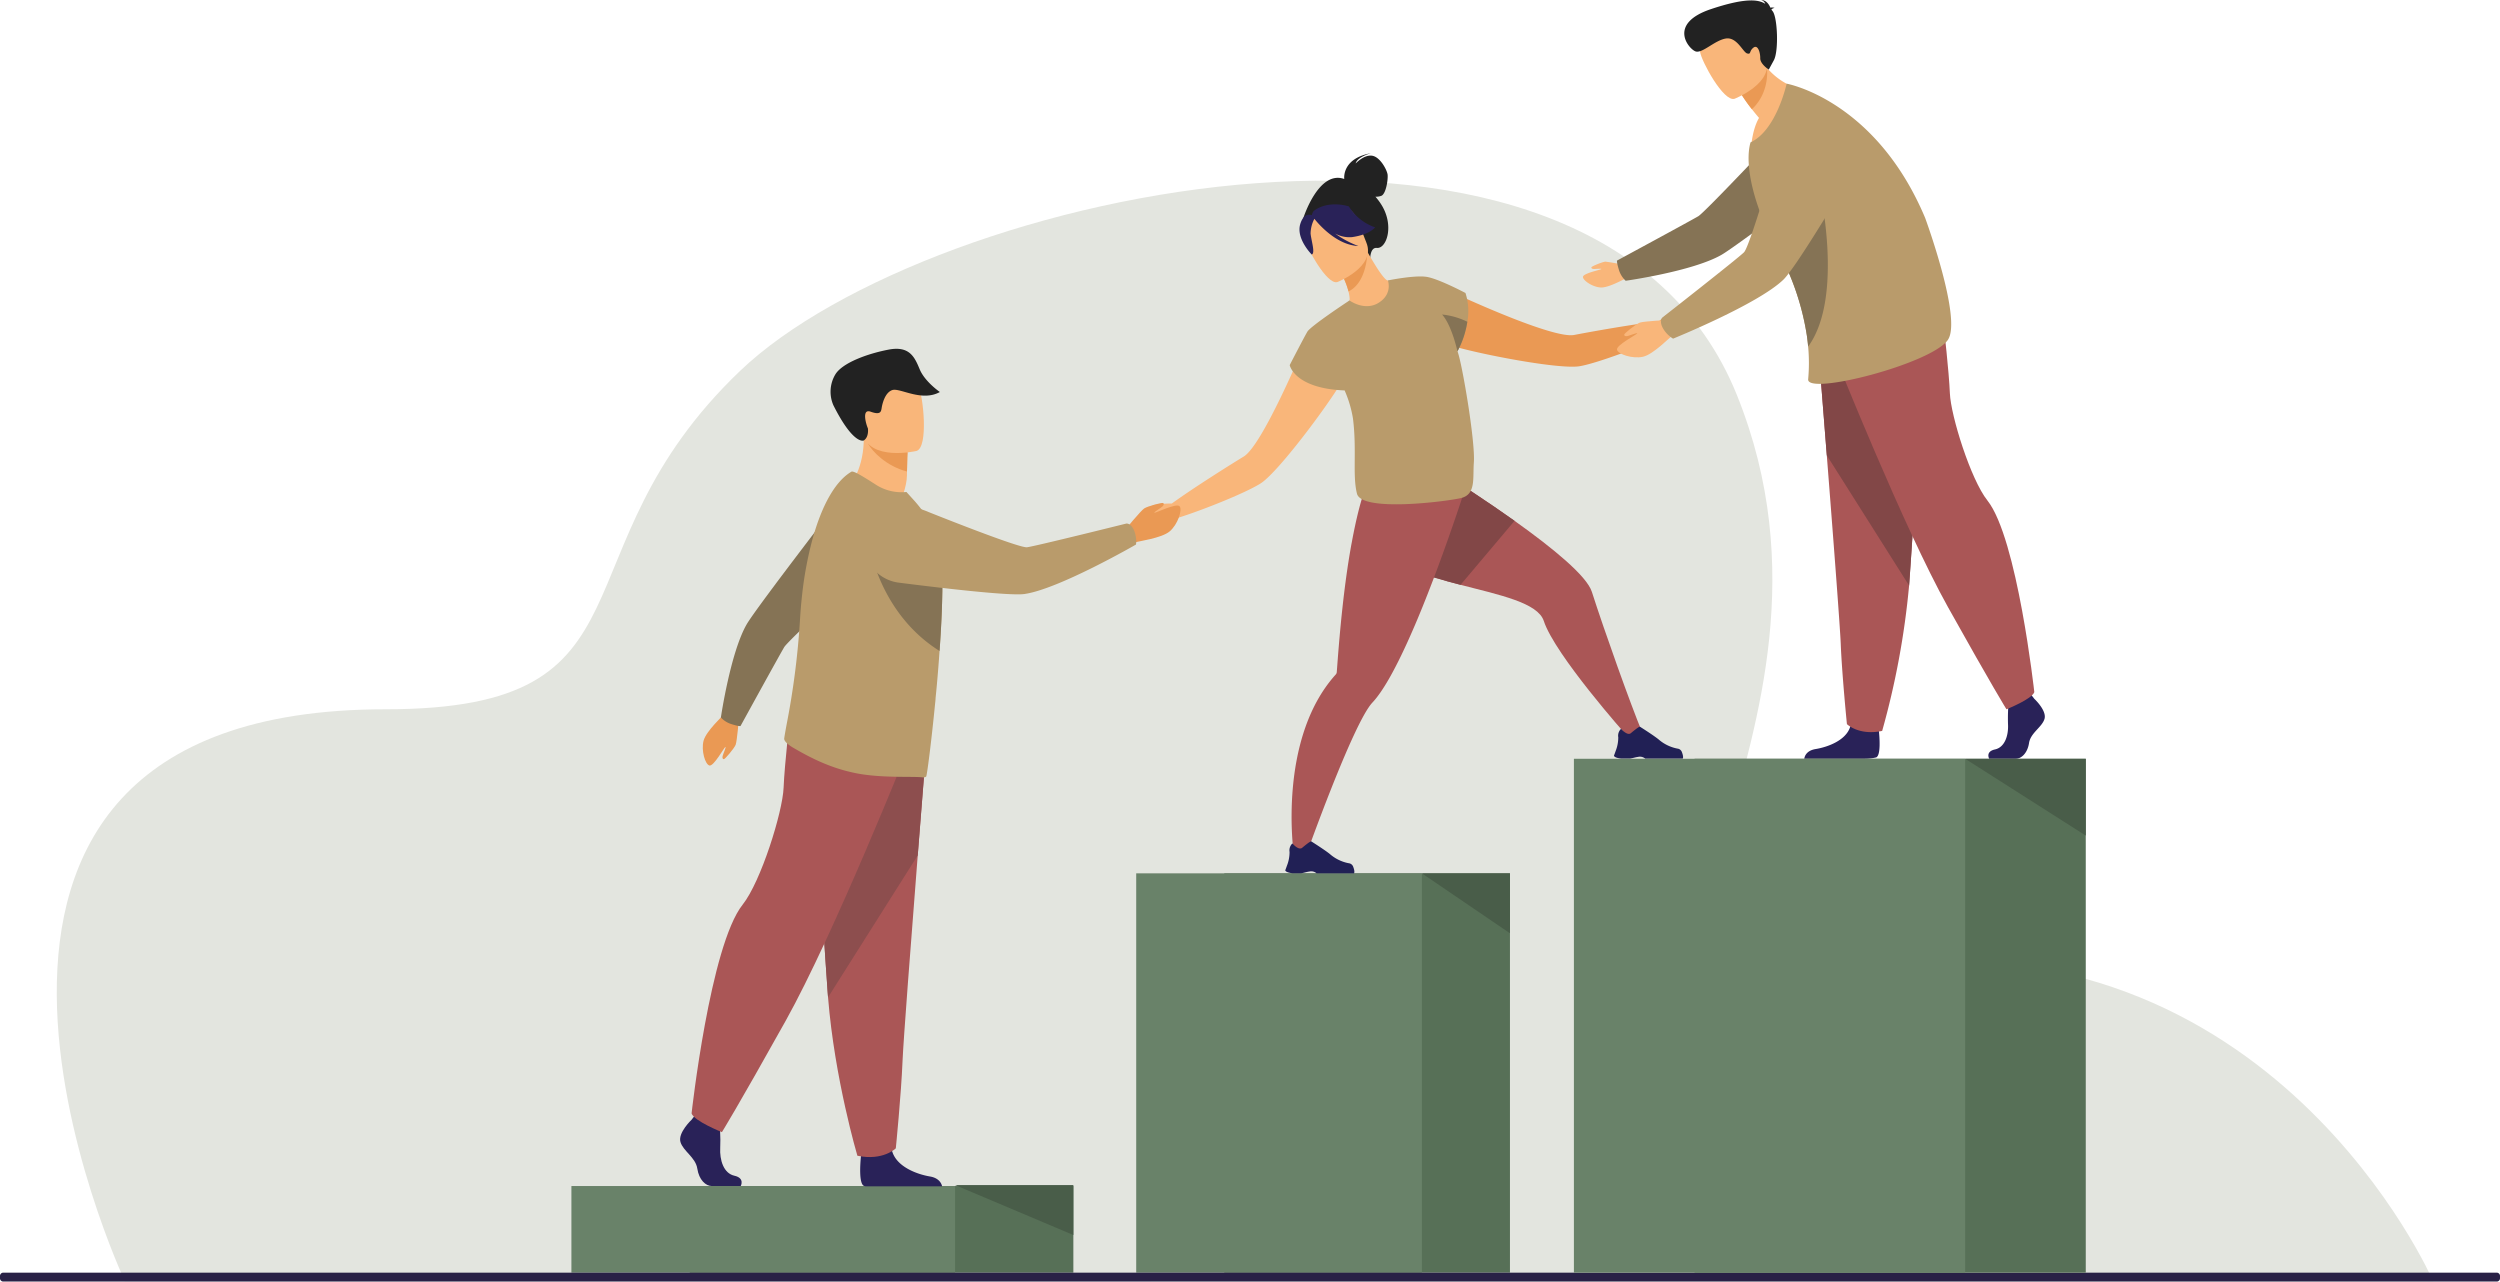 <svg xmlns="http://www.w3.org/2000/svg" width="821.771" height="421.26" viewBox="0 0 821.771 421.26">
  <g id="Group_869" data-name="Group 869" transform="translate(-918 -285.87)">
    <g id="Group_859" data-name="Group 859" transform="translate(830.115 52.726)">
      <path id="Path_7621" data-name="Path 7621" d="M118.773,621.93S30.5,433.943,204.48,433.943c91.927,0,54.057-51.579,116.556-111.27s281.07-107.382,327.589,7.885S580.178,533.34,691.269,518.326c133.5-18.04,186.239,103.6,186.239,103.6Z" transform="translate(10.161 32.346)" fill="#e3e5df"/>
      <path id="Path_7623" data-name="Path 7623" d="M191.111,410.653v28.476h126.11V410.653Z" transform="translate(123.486 212.348)" fill="#577057"/>
      <path id="Path_7624" data-name="Path 7624" d="M173.406,410.653v28.476h126.11V410.653Z" transform="translate(102.307 212.348)" fill="#698269"/>
      <path id="Path_7625" data-name="Path 7625" d="M271.12,495.107h93.9V363.854h-93.9V495.107Z" transform="translate(219.199 156.364)" fill="#577057"/>
      <path id="Path_7626" data-name="Path 7626" d="M257.938,495.107h93.9V363.854h-93.9V495.107Z" transform="translate(203.43 156.364)" fill="#698269"/>
      <path id="Path_7627" data-name="Path 7627" d="M300.693,363.854l28.954,19.708V363.854Z" transform="translate(254.576 156.364)" fill="#495d49"/>
      <path id="Path_7637" data-name="Path 7637" d="M384.966,283.443c-1.452-.222-5.827,3.824-5.827,3.824h0c-9.341,1.078-23,3.56-27.912,4.507-3.488.67-12.859-2.526-22.015-6.193-10.889-4.366-21.469-9.4-21.469-9.4-6.042-.31-12.9,10.713-.65,17.722,1.871,1.072,8.9,2.9,16.993,4.564h0c11.164,2.3,24.354,4.3,28.841,3.6,5.214-.817,19.975-6.215,28.758-10.351h0l.022-.011.1-.046a10.767,10.767,0,0,1,4.111-1.12c1.647.1,5.308-2.912,5.423-3.716s-4.92-3.154-6.371-3.373Z" transform="translate(254.09 51.474)" fill="#ea9954"/>
      <path id="Path_7638" data-name="Path 7638" d="M383.871,394.24l-5.141,1.045s-23.537-26.443-27.168-37.572c-1.944-5.948-14.368-8.517-27.357-11.873-11.3-2.923-23.028-6.444-28.626-13.312-12.038-14.761,7.557-32.9,7.557-32.9s20.838,12.383,38.812,25.176c12.563,8.941,23.731,18.082,25.413,23.335,4.087,12.773,12.754,37.055,16.509,46.1Z" transform="translate(243.78 79.54)" fill="#aa5656"/>
      <path id="Path_7639" data-name="Path 7639" d="M331.795,352.393h2.895c.969-.152,1.685-.431,2.677-.562a2.681,2.681,0,0,1,2.341.562l.029.031h12.288c.31-.441.013-1.465-.279-2.216a1.739,1.739,0,0,0-1.149-1.052,13.271,13.271,0,0,1-6.226-2.844c-1.32-1.2-6.389-4.4-6.389-4.4l-.029,0c-.112,0-.639.165-2.947,2.111-1.19,1-3.222-1.419-3.222-1.419a2.888,2.888,0,0,0-.665.9,3.061,3.061,0,0,0-.266,1.887,12.166,12.166,0,0,1-.881,4.557c-.283.843-.525,1.443-.525,1.443s-.141.694,2.348,1Z" transform="translate(288.971 130.111)" fill="#212055"/>
      <path id="Path_7640" data-name="Path 7640" d="M341.949,324.81l-17.744,21.032c-11.3-2.923-23.028-6.444-28.626-13.312-12.038-14.761,7.557-32.9,7.557-32.9s20.838,12.383,38.812,25.176Z" transform="translate(243.78 79.54)" fill="#824747"/>
      <path id="Path_7641" data-name="Path 7641" d="M338.357,310.448s-1.43,4.509-3.76,11.3c-2.945,8.581-7.329,20.8-12.084,32.129-1.048,2.488-2.113,4.937-3.182,7.292-3.958,8.719-8,16.193-11.57,19.993-6.409,6.826-21.982,50.723-21.982,50.723l-3.881-1.074s-5.412-37.484,13.755-58.812a1.352,1.352,0,0,0,.389-.8l0-.007c.257-3.158,1.168-17.3,3.154-31.624.488-3.514,1.041-7.037,1.658-10.415.042-.215.081-.431.123-.644,2.912-15.613,5.7-22.558,9.308-26.05l26.5,7.544,1.568.446Z" transform="translate(231.248 82.918)" fill="#aa5656"/>
      <path id="Path_7642" data-name="Path 7642" d="M282.6,369.554h2.9c.966-.152,1.682-.433,2.675-.564a2.671,2.671,0,0,1,2.341.564l.029.029h12.288c.31-.444.013-1.465-.277-2.216a1.75,1.75,0,0,0-1.151-1.054,13.266,13.266,0,0,1-6.226-2.84c-1.324-1.2-6.391-4.4-6.391-4.4l-.026-.007c-.112,0-.639.167-2.947,2.111-1.19,1.006-3.222-1.417-3.222-1.417a2.887,2.887,0,0,0-.666.9,3.066,3.066,0,0,0-.266,1.889,12.227,12.227,0,0,1-.878,4.557c-.286.841-.529,1.439-.529,1.439s-.138.7,2.35,1.008Z" transform="translate(230.115 150.635)" fill="#212055"/>
      <path id="Path_7643" data-name="Path 7643" d="M313.729,283.826s-4.434,10.847-9.545,21.4c-4.3,8.877-9.079,17.548-12.108,19.4-4.272,2.609-16.039,9.971-23.674,15.462,0,0-5.954-.046-6.883,1.1s-3.059,6.264-2.436,6.782,5.359.279,6.507-.9a10.765,10.765,0,0,1,3.8-1.941l.1-.031.024-.007h0c9.275-2.855,23.827-8.8,28.231-11.708,3.793-2.5,12.2-12.859,18.906-22.075l0,0c4.863-6.681,8.829-12.763,9.49-14.812,4.344-13.432-8.153-16.964-12.413-12.668Z" transform="translate(204.666 58.563)" fill="#f9b67a"/>
      <path id="Path_7644" data-name="Path 7644" d="M308.26,272.425a22.483,22.483,0,0,0-1.586-2.053,4.95,4.95,0,0,0,1.955-.294c1.557-.643,2.267-5.583,2.032-7.05s-2.394-5.7-5.062-6.125-5.42,2.539-5.42,2.539c.494-2.137,5-3.369,5-3.369-9.29,1.711-8.816,7.909-8.754,8.48-8.5-3.029-13.5,12.987-13.5,12.987l22.031,12.984s.057-3.538,2.159-3.31c3.279.354,6.007-7.694,1.14-14.788Z" transform="translate(233.326 27.428)" fill="#222"/>
      <path id="Path_7645" data-name="Path 7645" d="M303.856,288.417c-5.056,2.383-11.763-1.05-11.73-1.085.435-.433.281-1.731-.114-3.428a25,25,0,0,0-3.07-7.076c-.36-.615-.72-1.228-1.155-1.878l.578-.217,9.822-3.936s1.588,2.853,3.251,5.453c1.408,2.166,2.888,4.116,3.538,4.043.037-.035,6.536,4.441-1.118,8.124Z" transform="translate(239.135 45.042)" fill="#f9b67a"/>
      <path id="Path_7646" data-name="Path 7646" d="M297.556,271.24c-.255,3.5-1.443,9.822-6.174,12.132a25,25,0,0,0-3.07-7.076l9.244-5.056Z" transform="translate(239.765 45.573)" fill="#ea9954"/>
      <path id="Path_7647" data-name="Path 7647" d="M293.984,288.812s12.789-5.04,9.525-12.954-3.806-13.9-12.108-11.012-8.634,6.551-8.188,9.459,7.362,15.613,10.77,14.506Z" transform="translate(233.517 37.043)" fill="#f9b67a"/>
      <path id="Path_7648" data-name="Path 7648" d="M299.61,274.5c5.906-.835,7.63-3.22,7.63-3.22a16.348,16.348,0,0,1-8.631-6.885s-6.635-2.238-11.555,1.5a3.294,3.294,0,0,0-.621,1.386c-1.127-.369-2.822-.272-3.8,2.912-1.467,4.786,3.756,10.011,3.756,10.011,1.269-.36-.162-4.623-.362-6.9a10.791,10.791,0,0,1,1.247-4.836c.624.81,6.855,8.638,14.458,8.95a32.042,32.042,0,0,1-7.676-4.12,9.819,9.819,0,0,0,5.554,1.2Z" transform="translate(232.659 36.594)" fill="#292258"/>
      <path id="Path_7649" data-name="Path 7649" d="M336.425,300.268c-.11-.382-.224-.778-.347-1.184a29.9,29.9,0,0,0,3.226-9.67,19.4,19.4,0,0,0-.613-9.459s-8.868-4.7-12.784-5.3a.226.226,0,0,0-.051-.015,1.552,1.552,0,0,0-.156-.013c-3.953-.547-12.512,1.2-12.512,1.2s1.652,4.395-3,7.325-9.633-.751-9.633-.751c-.149.1-.31.213-.472.329h0s-12.255,8.084-13.353,9.932-5.816,11-5.816,11,1.5,7.682,18.051,8.324a38.16,38.16,0,0,1,2.741,9.207c1.316,10.426-.213,18.648,1.32,24.734s29.155,2.616,34.159,1.445,3.874-6.512,4.261-11.7c.485-6.521-3.384-29.645-5.014-35.4Z" transform="translate(230.907 49.495)" fill="#b99b6b"/>
      <path id="Path_7650" data-name="Path 7650" d="M312.02,282.6a29.988,29.988,0,0,1-3.248,9.714c-.433-1.915-2.2-8.919-5.056-12.1a24.5,24.5,0,0,1,8.3,2.383Z" transform="translate(258.192 56.311)" fill="#857355"/>
      <path id="Path_7651" data-name="Path 7651" d="M256.318,317.194s5.146-6.237,6.255-6.973,5.967-2.029,6.246-1.77.29.637-.312,1.168-2.9,1.873-2.574,2.025,7.263-3.3,8.267-2.139-.569,5.954-3.242,8.251-10.65,3.279-11.148,3.6c-4.256,2.721-3.492-4.162-3.492-4.162Z" transform="translate(201.427 90.046)" fill="#ea9954"/>
      <path id="Path_7652" data-name="Path 7652" d="M215.037,314.846s7.395,8.772,16.806,5.1c0,0,2.027-4.9,2.056-8.508,0-.444.009-.874.015-1.285.051-4.065.187-6.347.187-6.347l-.009,0c-.428-.178-14.392-5.91-14.381-5.436.242,11-4.674,16.476-4.674,16.476Z" transform="translate(152.108 77.994)" fill="#f9b67a"/>
      <path id="Path_7653" data-name="Path 7653" d="M217.809,299.6c1.346,2.5,5.967,7.379,12.8,9.163.051-4.065.187-6.347.187-6.347l-.009,0c-.387-.1-13.378-3.549-12.978-2.813Z" transform="translate(155.413 79.381)" fill="#ea9954"/>
      <path id="Path_7654" data-name="Path 7654" d="M236.072,314.733s-15.706,3.692-17.853-6.121-5.625-15.949,4.311-18.721,12.71.545,14.225,3.646,3.345,19.984-.683,21.2Z" transform="translate(153.065 66.643)" fill="#f9b67a"/>
      <path id="Path_7655" data-name="Path 7655" d="M223.113,315.477c-.215.138-3.593,1.175-9.991-11.572a11.092,11.092,0,0,1,.652-10.155c2.341-3.824,10.645-6.833,17.544-8.142s8.552,2.574,10.175,6.475c1.707,4.1,6.631,7.467,6.631,7.467-5.945,3.323-13.112-1.43-15.6-.648s-3.356,4.691-3.543,5.945-.472,2.3-3.6,1.177-1.412,4.423-.911,5.482c0,0,.424,2.824-1.366,3.971Z" transform="translate(148.705 62.452)" fill="#222"/>
      <path id="Path_7656" data-name="Path 7656" d="M209.6,423.618h-9.51c-1.992,0-4.208-2.025-4.762-5.723s-4.652-5.728-5.539-8.761,3.657-7.3,3.657-7.3l.758-.988.791-1.032,7.533,1.8s.184,1.819.3,4.136c.081,1.669.125,3.6.031,5.3-.222,4.043,1.118,8.394,4.66,9.18s2.08,3.4,2.08,3.4Z" transform="translate(121.768 199.383)" fill="#292258"/>
      <path id="Path_7657" data-name="Path 7657" d="M243.555,418.389h-25.2a2.046,2.046,0,0,1-.534-.158c-1.685-.87-1.155-7.5-.955-9.549.04-.382.068-.6.068-.6s8.862-7.3,10.081-1.709q.059.26.132.514v0c1.537,5.227,8.414,7.6,12.389,8.267,3.035.507,3.824,2.328,4.024,3.237Z" transform="translate(154.006 204.703)" fill="#292258"/>
      <path id="Path_7658" data-name="Path 7658" d="M247.06,345.6s-1.346,16.793-2.93,36.979c-2.152,27.423-4.737,61.109-4.99,67.489-.444,11.08-2.218,28.8-2.218,28.8s-4.208,4.212-12.631,2.436c0,0-7.5-25.3-9.646-52.071-.035-.442-.068-.881-.1-1.324-2-27.254-5.1-84.64-5.1-84.64L247.06,345.6Z" transform="translate(145.423 131.74)" fill="#aa5656"/>
      <path id="Path_7659" data-name="Path 7659" d="M247.06,345.6s-1.346,16.793-2.93,36.979l-29.485,46.658c-.035-.442-.068-.881-.1-1.324-2-27.254-5.1-84.64-5.1-84.64L247.06,345.6Z" transform="translate(145.423 131.74)" fill="#8d4e4e"/>
      <path id="Path_7660" data-name="Path 7660" d="M262.513,351.212s-24.26,60.819-40.214,89.4-20.937,36.559-20.937,36.559-9.141-3.655-9.971-6.15c0,0,6.1-55.179,16.784-68.629,6.035-7.6,13.127-30.409,13.461-38.389s2.159-23.761,2.159-23.761l38.718,10.968Z" transform="translate(123.821 128.12)" fill="#aa5656"/>
      <path id="Path_7661" data-name="Path 7661" d="M204.957,342.261s-.628,7.595-1.089,8.761-3.527,4.781-3.881,4.731-.569-.336-.389-1.074,1.236-3.009.9-2.95-3.846,6.461-5.245,6.1-2.765-4.913-1.933-8.131,6.479-8.265,6.694-8.783c1.829-4.395,4.939,1.344,4.939,1.344Z" transform="translate(125.829 126.943)" fill="#ea9954"/>
      <path id="Path_7662" data-name="Path 7662" d="M199.117,383.616c2.684.861,3.114.668,3.114.668s13.07-23.8,14.394-25.975,27.752-26.685,27.752-26.685L237.584,306.3s-30.056,38.922-33.3,44.507c-5.363,9.231-8.506,30.664-8.506,30.664a7.837,7.837,0,0,0,3.341,2.146Z" transform="translate(129.067 87.513)" fill="#857355"/>
      <path id="Path_7663" data-name="Path 7663" d="M257.2,344.651c-.094,5.2-.4,11.047-.806,16.986l-.075,1.056c-.259,3.679-.545,7.366-.87,10.962-.127,1.441-.268,2.866-.411,4.265l-.022.189c-.009.525-.075,1.092-.132,1.612-1.327,13.465-2.717,24.106-2.974,24.269a1.493,1.493,0,0,1-1.032.264c-3.532-.444-14.071.358-22.7-1.518-7.278-1.537-13.551-4.447-20.192-8.372-.881-.523-2.89-1.9-2.726-2.934.158-1.133.455-2.772.835-4.832a261.977,261.977,0,0,0,4.335-33.906q.227-4.032.654-7.948a120.485,120.485,0,0,1,3.518-18.982c2.958-10.65,7.3-18.807,12.756-22,.714-.4,4.548,2.04,8.067,4.3a15.549,15.549,0,0,0,10.006,2.37l2.928,3.242c3.551,4.125,7.329,9.617,8.361,17.423.077.578.143,1.188.2,1.84a114.924,114.924,0,0,1,.275,11.713Z" transform="translate(140.406 84.428)" fill="#b99b6b"/>
      <path id="Path_7664" data-name="Path 7664" d="M242.066,331.994c-.094,5.2-.4,11.047-.806,16.986l-.075,1.056c-20.173-12.628-23.28-35.735-23.28-35.735,9.923.437,17.81,2.717,23.887,5.98a114.925,114.925,0,0,1,.275,11.713Z" transform="translate(155.539 97.086)" fill="#857355"/>
      <path id="Path_7665" data-name="Path 7665" d="M306.249,317.524c-1.041-2.813-2.657-2.631-2.657-2.631s-30,7.476-32.689,7.8-32.3-11.561-32.3-11.561-11.656-5.231-17.113-.455c-4.744,4.149-4.959,9.407-3.85,13.821a13.2,13.2,0,0,0,11.157,9.833c12.079,1.54,36.181,4.437,41.231,3.734,11.243-1.566,36.717-16.272,36.717-16.272a9.464,9.464,0,0,0-.5-4.265Z" transform="translate(154.56 90.34)" fill="#b99b6b"/>
      <path id="Path_7666" data-name="Path 7666" d="M400.574,338.726s4.166,3.863,3.356,6.606-4.575,4.575-5.084,7.928-2.539,5.183-4.368,5.183h-8.724s-1.348-2.359,1.906-3.07,4.478-4.654,4.274-8.313a65.508,65.508,0,0,1,.308-8.537l6.909-1.627,1.423,1.83Z" transform="translate(356 124.115)" fill="#292258"/>
      <path id="Path_7667" data-name="Path 7667" d="M381.6,353.278a15.924,15.924,0,0,1-3.947.457H357.924c.07-.586.529-2.677,3.753-3.2,3.646-.593,9.956-2.71,11.361-7.371.051-.149.088-.3.125-.457,1.113-4.981,9.246,1.524,9.246,1.524s.024.2.059.538c.191,1.832.672,7.737-.872,8.506Z" transform="translate(323.039 128.824)" fill="#292258"/>
      <path id="Path_7668" data-name="Path 7668" d="M360.073,287.01s1.232,15.407,2.684,33.928c1.974,25.16,4.349,56.064,4.581,61.917.406,10.167,2.034,26.428,2.034,26.428s3.859,3.863,11.587,2.236a266.209,266.209,0,0,0,8.851-47.775c.031-.4.061-.808.09-1.215,1.83-25,4.676-77.653,4.676-77.653l-34.5,2.135Z" transform="translate(325.61 61.884)" fill="#aa5656"/>
      <path id="Path_7669" data-name="Path 7669" d="M360.073,287.01s1.232,15.407,2.684,33.928l27.054,42.805c.031-.4.061-.808.09-1.215,1.83-25,4.676-77.653,4.676-77.653l-34.5,2.135Z" transform="translate(325.61 61.884)" fill="#824747"/>
      <path id="Path_7670" data-name="Path 7670" d="M362.641,292.16s22.257,55.8,36.9,82.024,19.206,33.541,19.206,33.541,8.39-3.354,9.15-5.642c0,0-5.594-50.624-15.4-62.965-5.539-6.973-12.044-27.9-12.35-35.219s-1.983-21.8-1.983-21.8l-35.52,10.061Z" transform="translate(328.682 58.563)" fill="#aa5656"/>
      <path id="Path_7671" data-name="Path 7671" d="M339.247,273.614a66.73,66.73,0,0,0-7.054-1.309c-1.015.07-4.568,1.555-4.617,1.845s.119.521.734.562,2.636-.217,2.508.026-5.952,1.39-6.013,2.563,3.125,3.349,5.82,3.5,7.994-2.987,8.451-3.026c3.852-.336.171-4.158.171-4.158Z" transform="translate(283.418 46.844)" fill="#f9b67a"/>
      <path id="Path_7672" data-name="Path 7672" d="M330.578,298.672c-.868-2.759-.665-3.2-.665-3.2s24.475-13.235,26.715-14.577S384.16,252.64,384.16,252.64l25.907,7.131S369.976,290.31,364.231,293.6c-9.492,5.434-31.481,8.511-31.481,8.511a8.031,8.031,0,0,1-2.172-3.437Z" transform="translate(289.505 23.322)" fill="#857355"/>
      <path id="Path_7673" data-name="Path 7673" d="M369.647,253.244s-9.082,15.98-17.959,18.066c0,0,.369-5.368,2.53-9.04-.885-1.043-1.663-2-2.337-2.862a53.03,53.03,0,0,1-3.294-4.617l3.011-8.1,2.045-5.5a26.551,26.551,0,0,0,3.193,4.6,21.722,21.722,0,0,0,12.811,7.443Z" transform="translate(311.87 9.634)" fill="#f9b67a"/>
      <path id="Path_7674" data-name="Path 7674" d="M356.836,243.294s1.085,8.008-4.955,13.608a53.03,53.03,0,0,1-3.294-4.617l3.011-8.1a17.206,17.206,0,0,1,5.238-.892Z" transform="translate(311.87 12.14)" fill="#ea9954"/>
      <path id="Path_7675" data-name="Path 7675" d="M353.749,262.181s13.573-5.291,10.147-13.689-3.977-14.739-12.787-11.717-9.176,6.909-8.713,9.991,7.737,16.575,11.353,15.416Z" transform="translate(304.312 3.426)" fill="#f9b67a"/>
      <path id="Path_7676" data-name="Path 7676" d="M415.093,329.9c-5.473,7.869-46.4,18.385-45.917,12.938a58.632,58.632,0,0,0-.007-10.744q-.155-1.753-.433-3.714a85.576,85.576,0,0,0-9.02-27.014c-.411-.8-.841-1.6-1.289-2.418a83.282,83.282,0,0,1-5.673-12.749c-2.835-8.194-3.98-16.035-2.55-21.161a.674.674,0,0,0,.022-.072c8.557-3.956,11.873-19.3,11.873-19.3s29.186,5.24,45.537,44.145c0,0,12.218,33.236,7.456,40.086Z" transform="translate(313.068 14.981)" fill="#b99b6b"/>
      <path id="Path_7677" data-name="Path 7677" d="M363.653,314.139q-.155-1.753-.433-3.714a85.575,85.575,0,0,0-9.02-27.014c.947-5.735,2.253-10.5,3.685-12.648,5.822-8.724,9.213-10.087,9.213-10.087s8.728,36.816-3.446,53.464Z" transform="translate(318.584 32.934)" fill="#857355"/>
      <path id="Path_7678" data-name="Path 7678" d="M346.725,281.029s-8.076.424-9.328.876-5.181,3.586-5.137,3.966.338.613,1.125.444,3.233-1.215,3.158-.861-6.978,3.87-6.639,5.365,5.124,3.088,8.561,2.308,8.972-6.606,9.53-6.817c4.718-1.8-1.269-5.282-1.269-5.282Z" transform="translate(289.505 57.283)" fill="#f9b67a"/>
      <path id="Path_7679" data-name="Path 7679" d="M337.328,322.229c-1.616-2.614-.448-3.806-.448-3.806s24.941-19.529,26.9-21.5,11.01-33.39,11.01-33.39S377.9,250.82,385.2,249.416c6.343-1.217,10.727,1.92,13.595,5.6a13.522,13.522,0,0,1,.916,15.211c-6.367,10.731-19.215,32.033-22.964,35.672-8.35,8.1-36.287,19.417-36.287,19.417a9.674,9.674,0,0,1-3.136-3.088Z" transform="translate(297.377 19.147)" fill="#b99b6b"/>
      <path id="Path_7680" data-name="Path 7680" d="M368.6,236.313c.094-.187.371-.389,1.043-.593a2.8,2.8,0,0,0-1.364-.05c-.382-.931-1.309-2.515-3.046-2.526A2.145,2.145,0,0,1,366.6,234.4c-2.381-1.509-6.793-1.946-17.807,1.722-14.517,4.834-7.263,13.261-5.065,13.938s6.253-3.661,9.894-4.252,5.614,4.483,7,4.9.6-.734,2.056-1.889,2.288,1.564,2.258,3.475,2.8,3.72,2.8,3.72l1.665-3.051c1.66-3.051,1.208-14.124-.382-16.118q-.2-.263-.422-.534Z" transform="translate(301.555 0)" fill="#222"/>
      <path id="Path_7681" data-name="Path 7681" d="M908.576,426.548H88.966a1.083,1.083,0,0,1-1.081-1.081V424.7a1.085,1.085,0,0,1,1.081-1.081h819.61a1.086,1.086,0,0,1,1.081,1.081v.771a1.083,1.083,0,0,1-1.081,1.081Z" transform="translate(0 227.856)" fill="#292146"/>
      <path id="Path_7682" data-name="Path 7682" d="M269.711,410.506v16.429l-38.885-16.429Z" transform="translate(170.996 212.173)" fill="#495d49"/>
      <path id="Path_7683" data-name="Path 7683" d="M341.5,346.707V515.62H470.1V346.707Z" transform="translate(303.394 135.852)" fill="#577057"/>
      <path id="Path_7684" data-name="Path 7684" d="M323.446,346.707V515.619h128.6V346.707Z" transform="translate(281.794 135.852)" fill="#698269"/>
      <path id="Path_7685" data-name="Path 7685" d="M421.655,346.707v25.258L382,346.707Z" transform="translate(351.843 135.852)" fill="#495d49"/>
    </g>
  </g>
</svg>
